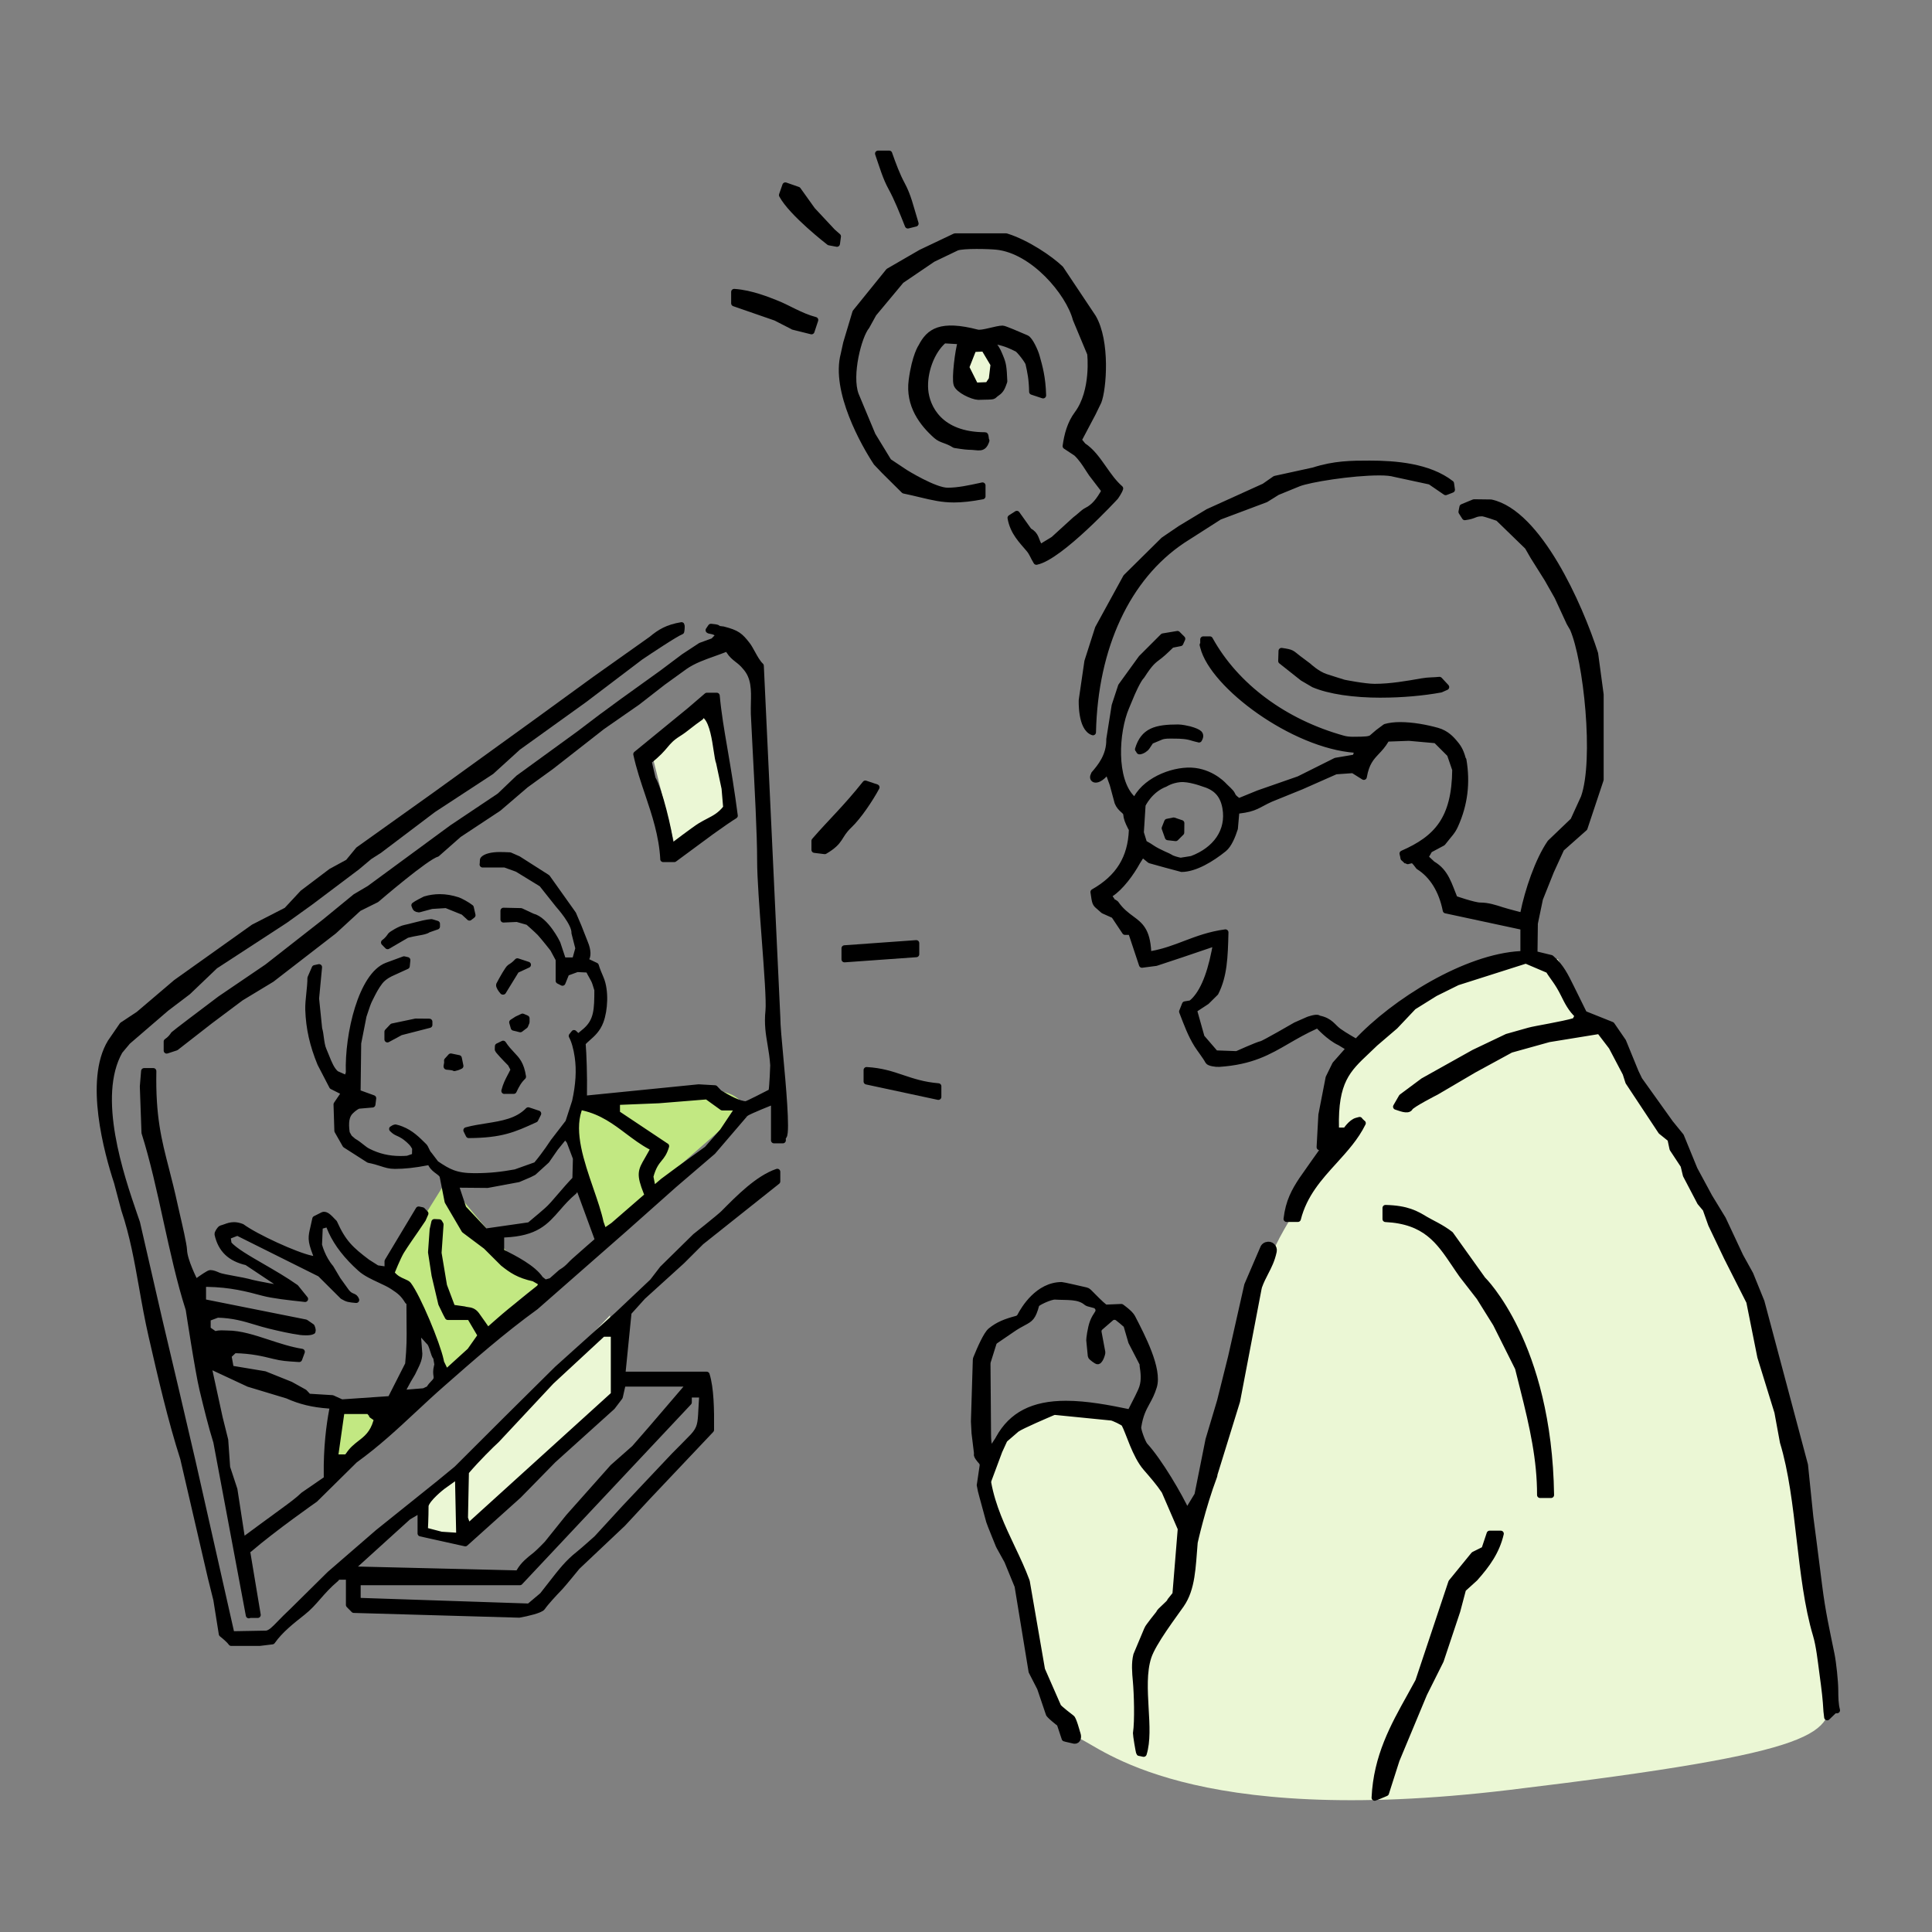 <svg width="160" height="160" viewBox="0 0 160 160" fill="none" xmlns="http://www.w3.org/2000/svg">
<rect x="0" y="0" width="160" height="160" fill="#808080" stroke="none"/>
<g style="mix-blend-mode:darken">
<path d="M129.019 79.428C127.739 79.428 120.498 78.788 110.696 88.59C110.482 92.85 110.482 95.621 110.482 95.621C110.482 95.621 106.006 101.586 105.156 104.356C104.306 107.127 98.765 126.724 98.765 126.724L93.864 118.203C91.094 115.858 84.493 114.793 81.508 122.039C84.063 129.495 85.343 131.84 85.343 133.54C85.343 135.241 87.688 143.342 89.389 143.977C91.094 144.617 98.335 151.433 124.968 148.238C151.597 145.042 151.597 143.552 151.597 140.142C150.107 124.375 147.122 107.972 142.436 100.302C138.6 93.911 133.275 84.965 133.275 84.965L131.57 84.75L129.014 79.424L129.019 79.428Z" fill="#EBF7D5"/>
<path d="M50.515 108.933L41.993 117.883L34.857 124.379L34.963 126.615L38.263 127.365L51.045 115.328L50.515 108.933Z" fill="#EBF7D5"/>
<path d="M58.075 90.295C54.879 90.51 48.063 91.145 48.063 91.145L46.998 93.061L49.768 102.222L61.7 91.785C61.7 91.785 61.275 90.08 58.079 90.295H58.075ZM36.987 97.751L32.406 105.102L34.006 106.702L37.096 113.733L37.842 113.307C37.842 113.307 41.677 108.197 44.872 106.277C43.807 106.277 36.991 97.755 36.991 97.755L36.987 97.751ZM27.4 121.399L33.366 116.498L28.255 116.283L27.405 121.394L27.4 121.399Z" fill="#C2E882"/>
<path d="M54.029 62.601L59.565 58.126L61.06 67.712L55.945 70.267L54.029 62.601Z" fill="#EBF7D5"/>
<path d="M81.084 28.302C81.724 28.942 84.065 32.137 81.724 32.562C79.383 32.987 79.594 29.152 81.084 28.302Z" fill="#EBF7D5"/>
<path fill-rule="evenodd" clip-rule="evenodd" d="M75.185 18.674C74.746 17.563 74.285 16.407 73.8 15.529C73.343 14.693 73.105 13.842 72.717 12.722H73.64C73.947 13.6 74.299 14.542 74.701 15.282C75.222 16.247 75.386 17.083 75.825 18.514L75.185 18.674Z" fill="black" stroke="black" stroke-width="0.5" stroke-linecap="round" stroke-linejoin="round"/>
<path fill-rule="evenodd" clip-rule="evenodd" d="M66.081 15.717L67.279 17.394L68.956 19.191L69.395 19.575L69.313 20.188L68.673 20.069C68.673 20.069 65.573 17.678 64.76 16.155L65.039 15.355L66.076 15.717H66.081Z" fill="black" stroke="black" stroke-width="0.5" stroke-linecap="round" stroke-linejoin="round"/>
<path fill-rule="evenodd" clip-rule="evenodd" d="M90.953 33.294L90.51 34.208L89.326 36.448L89.7 36.91C90.4 37.367 90.884 38.062 91.401 38.798C91.808 39.378 92.228 39.982 92.768 40.453C92.708 40.686 92.384 41.148 92.384 41.148C92.384 41.148 87.799 46.13 85.828 46.523C85.554 46.08 85.499 45.815 85.211 45.472C84.635 44.782 83.895 44.092 83.689 42.889L84.21 42.556L85.207 43.954C85.86 44.329 85.719 44.667 86.126 45.353L87.246 44.672L89.042 43.035C89.399 42.779 89.719 42.423 89.979 42.295C90.628 41.975 91.026 41.445 91.479 40.64L90.4 39.232C90.304 39.09 90.212 38.949 90.121 38.807C89.838 38.364 89.54 37.911 89.138 37.532L88.251 36.946C88.379 36.014 88.626 35.072 89.216 34.281C90.642 32.37 90.286 29.294 90.286 29.294L89.092 26.432C88.512 24.238 85.572 20.745 82.537 20.43C81.943 20.366 79.776 20.302 79.232 20.508L77.252 21.458L74.633 23.237L72.347 25.98L71.767 27.031C71.108 27.822 70.272 31.072 70.866 32.686L71.31 33.751L72.265 36.037L73.595 38.217L74.967 39.132C74.967 39.132 77.39 40.64 78.473 40.64C79.36 40.64 80.315 40.43 81.161 40.247L81.367 40.201V41.102C80.425 41.28 79.671 41.362 79.008 41.362C78.02 41.362 77.262 41.184 76.215 40.933C75.812 40.837 75.374 40.731 74.866 40.626L73.23 39.004L72.576 38.318C71.579 36.818 69.06 32.375 69.874 29.335L70.075 28.416L70.839 25.865L73.591 22.464L76.27 20.914L79.086 19.575H83.328C85.056 20.11 86.976 21.426 87.835 22.249L90.523 26.277C91.689 28.256 91.392 32.206 90.962 33.285L90.953 33.294Z" fill="black" stroke="black" stroke-width="0.5" stroke-linecap="round" stroke-linejoin="round"/>
<path fill-rule="evenodd" clip-rule="evenodd" d="M65.678 27.049L64.243 26.313L60.801 25.12V24.174C62.259 24.27 63.717 24.901 64.17 25.07C65.249 25.477 66.245 26.167 67.516 26.501L67.205 27.438L65.683 27.058L65.678 27.049Z" fill="black" stroke="black" stroke-width="0.5" stroke-linecap="round" stroke-linejoin="round"/>
<path fill-rule="evenodd" clip-rule="evenodd" d="M79.218 31.817C79.058 31.337 79.337 29.02 79.579 28.265L78.18 28.183C77.129 29.07 76.498 30.862 76.622 32.297C76.745 33.733 77.806 36.046 81.582 36.046C81.636 36.046 81.636 36.494 81.691 36.489C81.417 37.298 81.079 36.997 80.201 36.997C79.954 36.997 79.058 36.85 79.058 36.85C78.395 36.425 77.966 36.466 77.54 36.092C76.388 35.072 75.227 33.559 75.502 31.497C75.776 29.436 76.302 28.7 76.302 28.7C76.942 27.461 77.883 26.747 80.937 27.543C81.339 27.648 82.528 27.214 83.031 27.214C83.177 27.214 84.32 27.703 85.001 28C85.303 28.133 85.733 29.097 85.842 29.486C86.098 30.395 86.345 31.255 86.386 32.745L85.477 32.444C85.458 31.374 85.326 30.789 85.175 30.112C85.124 29.884 84.43 28.988 84.238 28.892C83.762 28.654 83.351 28.448 82.555 28.274L82.199 28.197L82.286 28.553C82.61 28.946 82.715 29.257 82.853 29.586C83.081 30.14 83.122 30.395 83.172 31.584C83.013 32.023 82.935 32.302 82.574 32.544C82.085 32.869 82.597 32.828 81.015 32.864C80.516 32.841 79.378 32.306 79.218 31.826V31.817ZM80.777 31.936L81.815 31.895L82.135 31.415L82.281 30.181L81.495 28.86L80.617 28.901L80.018 30.418L80.777 31.936Z" fill="black" stroke="black" stroke-width="0.5" stroke-linecap="round" stroke-linejoin="round"/>
<path fill-rule="evenodd" clip-rule="evenodd" d="M90.602 64.11C91.095 63.538 91.895 62.606 91.868 61.221L92.311 58.432L92.841 56.818L94.519 54.501L96.316 52.704L97.513 52.503L97.911 52.901L97.751 53.262L97.029 53.404C97.029 53.404 96.352 54.075 96.055 54.3C95.488 54.729 95.273 54.857 94.551 55.977C94.222 56.293 93.706 57.518 93.706 57.518L93.267 58.569C92.398 60.603 92.165 64.567 93.774 66.135L93.989 66.345L94.135 66.085C95.013 64.503 97.39 63.648 98.949 63.845C100.508 64.041 101.427 65.125 101.427 65.125C101.514 65.216 101.957 65.605 102.026 65.765C102.149 66.048 102.218 66.076 102.583 66.364L104.22 65.696L107.575 64.526L110.62 63.004L112.247 62.729L112.448 62.108L112.238 62.094C107.095 61.724 100.448 56.782 99.644 53.582L99.598 53.408H99.648V52.951H100.197C102.332 56.823 106.35 59.813 111.242 61.17C111.475 61.234 111.744 61.266 112.042 61.266C113.166 61.266 113.335 61.225 113.564 61.134L114.122 60.654L114.73 60.201C115.082 60.101 115.488 60.05 115.946 60.05C117.006 60.05 118.144 60.27 119.04 60.521C119.795 60.731 120.229 61.253 120.403 61.449C120.7 61.801 120.938 62.08 121.139 62.834L121.152 62.889L121.194 62.93C121.514 64.805 121.308 66.606 120.512 68.361C120.275 68.891 120.032 69.079 119.475 69.801L118.387 70.382L118.035 70.999L118.634 71.557C119.749 72.201 119.991 73.275 120.471 74.432C120.471 74.432 122.08 74.994 122.574 74.994C123.21 74.994 123.767 75.173 124.412 75.383C124.837 75.52 126.108 75.845 126.108 75.845L126.154 75.616C126.528 73.769 127.365 71.26 128.38 69.787L130.295 67.954L131.168 66.043C132.275 62.93 131.383 54.624 130.254 52.055L129.975 51.575L128.979 49.417L128.142 47.941L126.986 46.103L126.51 45.276L124.069 42.907C124.069 42.907 122.958 42.51 122.752 42.51C122.071 42.51 122.199 42.711 121.312 42.83L121.034 42.391L121.111 41.993L122.071 41.596L123.479 41.614C127.402 42.464 130.807 50.098 132.101 54.126L132.558 57.518V64.567L131.223 68.576L129.303 70.277L128.448 72.146L127.534 74.432L127.109 76.471L127.077 79.004L128.448 79.337L128.526 79.406C129.262 80.046 129.651 80.841 130.067 81.682C130.277 82.112 131.191 83.959 131.191 83.959L133.477 84.873L134.423 86.249L135.456 88.777L135.763 89.417L138.332 93.01L139.21 94.089L140.334 96.837L141.568 99.122L142.688 100.96L144.128 104.037L144.951 105.522L145.879 107.808L149.482 121.326L149.92 125.609C149.92 125.609 150.359 128.933 150.643 131.241C150.926 133.518 151.278 135.036 151.676 136.992C151.822 137.701 151.982 139.241 151.987 139.945C151.991 140.553 151.996 141.134 152.133 141.637H151.923L151.319 142.222L151.26 141.719C151.2 140.663 151.123 140.028 150.922 138.546C150.789 137.554 150.652 136.279 150.387 135.397C149.678 133.029 149.354 130.194 149.034 127.452C148.714 124.677 148.38 121.806 147.653 119.429L147.196 116.946L145.783 112.375L144.869 107.804L143.018 104.146L141.71 101.404L141.253 100.119L140.796 99.575L139.616 97.321L139.424 96.521L138.51 95.136L138.336 94.322L137.564 93.701L134.853 89.605L134.624 88.891L133.468 86.693L132.462 85.376L128.275 86.057L125.12 86.935L122.058 88.603L118.944 90.432C118.944 90.432 116.91 91.465 116.773 91.73C116.599 92.059 115.895 91.73 115.616 91.653L116.083 90.844L117.861 89.522L122.062 87.173L124.805 85.865L126.634 85.349C127.15 85.202 129.358 84.864 130.437 84.544L130.675 84.096C130.108 83.579 129.802 82.958 129.504 82.354C128.992 81.317 128.604 80.946 128.243 80.347L126.364 79.547L120.691 81.353L118.853 82.263L117.056 83.383L115.539 84.987L113.888 86.4C113.651 86.633 113.422 86.848 113.203 87.054C111.603 88.562 110.542 89.554 110.638 93.408V93.632H111.447C111.447 93.632 111.895 92.933 112.362 92.814C112.43 92.796 112.512 92.777 112.599 92.75C112.622 92.786 112.64 92.809 112.65 92.823L112.832 92.997C112.832 92.997 112.851 93.006 112.86 93.015C112.27 94.213 111.406 95.159 110.496 96.165C109.271 97.513 108 98.907 107.484 100.946H106.547C106.72 99.488 107.205 98.633 107.822 97.696L108.81 96.288L109.724 95.004H109.285L109.431 92.329L110.03 89.253L110.574 88.146L111.749 86.816L110.963 86.336C110.09 85.948 109.13 84.882 109.13 84.882L108.951 84.965C108.06 85.367 107.333 85.787 106.629 86.194C105.047 87.113 103.658 87.922 100.965 88.105C100.677 88.124 100.128 88.032 100.055 87.89C99.831 87.47 99.37 86.898 99.136 86.523C98.606 85.673 98.3 84.814 97.897 83.776L98.135 83.177L98.643 83.09L98.675 83.063C99.516 82.377 100.156 80.946 100.581 78.816L100.727 78.066L97.843 79.045L95.735 79.744L94.574 79.895L93.669 77.175H93.171L92.256 75.803L91.379 75.41C91.232 75.273 91.114 75.173 91.017 75.09C90.698 74.821 90.688 74.811 90.556 73.874C92.645 72.69 93.655 71.049 93.737 68.731V68.626L93.664 68.553C93.39 68.005 93.299 67.772 93.267 67.406C93.244 67.145 92.764 67.008 92.549 66.446L92.151 64.969L91.735 63.808C90.858 64.978 90.272 64.553 90.629 64.114L90.602 64.11ZM98.871 83.625L99.511 85.902L100.663 87.237L102.428 87.301C102.428 87.301 104.165 86.519 104.467 86.464C104.695 86.418 107.301 84.905 107.301 84.905L108.339 84.448C108.339 84.448 109.006 84.201 109.18 84.32L109.216 84.347L109.262 84.357C110.176 84.549 110.359 85.033 110.858 85.399C111.319 85.737 112.33 86.304 112.33 86.304C115.447 82.949 121.408 79.241 125.948 79.013L126.163 79.004V76.773L119.731 75.392C119.406 73.755 118.634 72.485 117.482 71.767C117.482 71.767 117.056 71.154 116.96 71.246C116.933 71.209 116.526 71.346 116.512 71.328C116.357 71.173 116.279 71.104 116.229 71.063C116.22 70.985 116.202 70.876 116.151 70.688C119.008 69.44 120.476 67.813 120.517 63.739L120.078 62.459L118.922 61.303L116.686 61.102L114.844 61.17L114.771 61.294C114.515 61.724 114.259 61.998 114.007 62.263C113.564 62.734 113.143 63.177 112.947 64.338L112.051 63.776L110.62 63.877L107.776 65.134L105.221 66.171C104.151 66.656 104 66.962 102.597 67.127L102.396 67.15L102.268 68.608C102.067 69.248 101.756 69.98 101.367 70.295C100.33 71.132 98.967 71.963 97.834 71.963C97.806 71.963 95.237 71.246 95.237 71.246L94.597 70.725L94.195 71.36C93.678 72.311 92.796 73.504 91.987 74.021L91.781 74.153L91.927 74.35C92.01 74.46 92.051 74.519 92.069 74.551L92.092 74.743L92.256 74.725C92.288 74.743 92.334 74.775 92.407 74.83C92.828 75.438 93.29 75.781 93.696 76.082C94.419 76.617 94.99 77.038 95.091 78.798L95.104 79.058L95.36 79.013C96.421 78.821 97.308 78.482 98.167 78.153C99.159 77.778 100.179 77.39 101.486 77.216C101.436 79.282 101.381 80.805 100.668 82.213L99.923 82.949L98.885 83.63L98.871 83.625ZM96.915 70.999C97.001 71.1 97.619 71.264 97.751 71.278C97.811 71.287 98.698 71.136 98.698 71.136C100.668 70.4 101.824 68.837 101.482 66.894C101.267 65.687 100.59 65.166 99.63 64.887C99.63 64.887 98.474 64.448 97.715 64.526C96.956 64.603 96.503 64.914 96.503 64.914C95.196 65.403 94.624 66.656 94.624 66.656L94.478 68.956L94.748 69.829C95.063 69.998 95.264 70.13 95.424 70.24C95.918 70.574 96.883 70.958 96.915 70.99V70.999ZM90.515 60.645C89.486 60.302 89.587 57.975 89.587 57.975L90.053 54.775L90.931 52.032L93.253 47.794L96.366 44.718L97.756 43.772L100.046 42.391L104.704 40.279L105.596 39.657L108.778 38.962C110.524 38.4 111.914 38.395 113.431 38.395C115.53 38.395 118.323 38.601 120.17 40.041L120.243 40.558L119.722 40.759L118.442 39.881L115.493 39.246C115.21 39.163 114.798 39.122 114.227 39.122C111.932 39.122 108.416 39.689 107.539 40.041L105.783 40.759L104.823 41.358L100.988 42.798L97.957 44.736L97.925 44.759C93.363 47.808 90.67 53.586 90.515 60.645Z" fill="black" stroke="black" stroke-width="0.5" stroke-linecap="round" stroke-linejoin="round"/>
<path fill-rule="evenodd" clip-rule="evenodd" d="M114.41 57.531C112.078 57.531 110.094 57.234 108.796 56.686L107.882 56.151L106.104 54.743L106.131 53.906C107.068 54.043 106.926 54.075 107.544 54.542L108.344 55.141C108.344 55.141 109.061 55.822 109.784 56.059C110.506 56.297 110.84 56.393 111.301 56.539C111.301 56.539 113.011 56.882 113.838 56.882C115.164 56.882 116.54 56.64 117.756 56.425C118.323 56.325 118.753 56.356 119.21 56.302L119.768 56.901L119.315 57.102C117.852 57.371 116.078 57.527 114.414 57.527L114.41 57.531Z" fill="black" stroke="black" stroke-width="0.5" stroke-linecap="round" stroke-linejoin="round"/>
<path fill-rule="evenodd" clip-rule="evenodd" d="M99.3 61.239C99.154 61.198 99.049 61.188 98.875 61.134C98.304 60.946 97.883 60.919 97.17 60.919C96.795 60.919 96.443 60.896 96.132 61.024L95.305 61.371L94.985 61.851C94.88 62.011 94.61 62.199 94.372 62.226C94.317 62.231 94.308 62.043 94.244 62.053C94.701 60.526 95.712 60.247 97.577 60.247C97.837 60.247 98.368 60.356 98.496 60.393C98.976 60.526 99.094 60.599 99.241 60.686C99.506 60.846 99.373 61.111 99.296 61.243L99.3 61.239Z" fill="black" stroke="black" stroke-width="0.5" stroke-linecap="round" stroke-linejoin="round"/>
<path fill-rule="evenodd" clip-rule="evenodd" d="M67.451 70.377V69.632C68.836 68.032 70.007 66.967 71.662 64.891L72.59 65.202C72.068 66.176 71.099 67.625 70.327 68.356C69.385 69.252 69.714 69.659 68.302 70.487L67.451 70.382V70.377Z" fill="black" stroke="black" stroke-width="0.5" stroke-linecap="round" stroke-linejoin="round"/>
<path fill-rule="evenodd" clip-rule="evenodd" d="M96.718 69.335L96.453 68.59L96.663 68.059L97.194 67.95L97.834 68.165L97.825 68.951L97.367 69.408L96.718 69.335Z" fill="black" stroke="black" stroke-width="0.5" stroke-linecap="round" stroke-linejoin="round"/>
<path fill-rule="evenodd" clip-rule="evenodd" d="M69.938 78.533L75.88 78.107V79.022L69.938 79.447V78.533Z" fill="black" stroke="black" stroke-width="0.5" stroke-linecap="round" stroke-linejoin="round"/>
<path fill-rule="evenodd" clip-rule="evenodd" d="M71.768 89.564V88.617C73.006 88.69 73.848 88.974 74.739 89.275C75.589 89.559 76.467 89.856 77.71 89.961V90.839L71.768 89.564Z" fill="black" stroke="black" stroke-width="0.5" stroke-linecap="round" stroke-linejoin="round"/>
<path fill-rule="evenodd" clip-rule="evenodd" d="M127.542 123.808C127.551 120.919 126.939 118.149 126.143 115.008L125.714 113.294L123.885 109.637L122.514 107.438L121.074 105.582C120.863 105.285 120.662 104.987 120.47 104.699C119.176 102.779 118.056 101.12 114.742 100.955V100.037C116.548 100.082 117.279 100.521 118.052 100.987C118.532 101.275 119.378 101.637 120.123 102.222L122.788 105.952C122.788 105.952 128.274 111.278 128.452 123.808H127.542Z" fill="black" stroke="black" stroke-width="0.5" stroke-linecap="round" stroke-linejoin="round"/>
<path fill-rule="evenodd" clip-rule="evenodd" d="M94.706 145.243C94.519 145.198 94.414 145.179 94.35 145.17C94.295 145.106 94.066 143.639 94.075 143.552C94.235 142.487 94.158 140.224 94.071 139.25C94.002 138.505 93.934 137.742 94.107 137.06L95.008 134.916C95.035 134.779 95.991 133.595 95.991 133.595C95.991 133.426 96.905 132.754 96.905 132.58L97.344 132.032L97.787 126.601L96.448 123.506L96.411 123.447C96 122.825 95.465 122.212 94.903 121.563C94.002 120.526 93.49 118.615 93.115 117.929C93.042 117.796 92.197 117.408 92.05 117.394L87.419 116.932C87.346 116.923 87.269 116.932 87.2 116.964C86.706 117.175 84.594 118.075 84.21 118.35C84.197 118.359 84.187 118.368 84.174 118.377L83.264 119.163C83.214 119.204 83.177 119.259 83.15 119.319L82.779 120.128C82.779 120.128 82.77 120.146 82.766 120.155L81.865 122.574C81.838 122.651 81.829 122.738 81.842 122.82C82.199 124.768 83.022 126.51 83.822 128.196C84.27 129.138 84.69 130.034 85.019 130.93C85.028 130.953 85.033 130.976 85.038 130.999L86.295 138.272L87.625 141.307C87.653 141.444 88.745 142.267 88.745 142.267C88.896 142.345 89.193 143.456 89.193 143.456L89.239 143.598C89.358 143.954 89.202 144.26 88.85 144.132C88.768 144.105 88.256 144.004 88.169 143.968L87.776 142.784C87.753 142.711 86.843 142.062 86.843 141.892L86.135 139.799L85.431 138.427L84.279 131.401C84.274 131.369 84.265 131.332 84.251 131.305L83.428 129.298C83.428 129.298 83.415 129.266 83.406 129.252L82.738 128.046C82.738 128.046 82.729 128.027 82.725 128.023C82.725 128.023 81.938 126.089 81.929 126.03L81.335 123.849C81.33 123.822 81.129 123.076 81.134 123.049L81.385 121.348C81.385 121.234 81.344 121.12 81.266 121.033C81.111 120.864 80.868 120.567 80.9 120.425L80.914 120.37L80.704 118.647C80.704 118.647 80.704 118.628 80.704 118.615L80.658 117.732C80.658 117.732 80.658 117.705 80.658 117.696L80.814 112.631C80.814 112.576 80.827 112.526 80.846 112.48C81.17 111.68 81.687 110.5 82.043 110.208C82.656 109.705 83.287 109.463 84.197 109.22C84.32 109.188 84.425 109.106 84.484 108.992C84.8 108.388 85.97 106.423 87.927 106.423C88.009 106.423 89.486 106.756 89.934 106.862C90.016 106.88 90.094 106.921 90.153 106.98L90.843 107.671C90.926 107.753 91.465 108.292 91.584 108.292L92.864 108.238C92.864 108.238 93.591 108.745 93.769 109.092C94.601 110.697 95.995 113.376 95.561 114.825C95.392 115.378 95.191 115.758 94.99 116.119C94.692 116.663 94.414 117.179 94.263 118.185C94.226 118.423 94.629 119.511 94.816 119.716C96.014 121.019 97.687 123.886 98.299 125.23L99.168 123.803L100.082 119.232L101.038 116.032L101.952 112.375L103.291 106.432L104.59 103.41C104.631 103.268 104.74 103.154 104.882 103.108H104.9C105.23 102.99 105.554 103.287 105.486 103.625C105.335 104.347 105.074 104.855 104.8 105.385C104.617 105.737 104.43 106.103 104.27 106.546C104.26 106.574 104.251 106.601 104.247 106.628L102.45 116.036L100.58 122.084C100.58 122.139 100.571 122.194 100.553 122.244C99.57 124.859 98.939 127.735 98.939 127.735C98.766 129.815 98.747 131.566 97.819 132.9C97.189 133.806 95.497 136.023 95.104 137.22C94.702 138.455 94.793 139.986 94.875 141.472C94.958 142.88 95.035 144.215 94.715 145.243H94.706ZM81.778 112.891L81.824 118.788C81.824 119.035 81.851 120.064 82.098 120.064L82.647 119.232L82.711 119.113C83.785 117.166 85.554 116.256 88.283 116.256C89.979 116.256 91.831 116.608 93.435 116.942L93.664 116.987L93.705 116.759C94.075 116.014 94.45 115.342 94.597 114.894C94.793 114.295 94.715 113.655 94.624 113.083L94.638 112.969C94.638 112.969 93.902 111.538 93.687 111.127L93.298 109.787C93.271 109.687 92.558 109.134 92.558 109.134C92.388 109.015 92.16 109.024 92.004 109.161L91.127 109.92C91.003 110.025 90.948 110.185 90.981 110.345L91.291 112C91.305 112.082 91.072 112.873 90.834 112.713C90.834 112.713 90.345 112.42 90.336 112.288L90.208 110.98C90.203 110.912 90.304 109.998 90.514 109.463C90.615 109.207 90.761 108.964 90.898 108.763C91.072 108.512 90.935 108.16 90.642 108.082L90.13 107.945C90.066 107.927 90.011 107.895 89.961 107.854C89.317 107.314 88.375 107.438 87.374 107.378C86.994 107.355 85.861 107.89 85.824 108.041C85.536 109.115 85.33 109.225 84.75 109.536C84.494 109.673 84.174 109.842 83.758 110.135L83.712 110.167L82.446 111.031C82.363 111.086 82.299 111.172 82.272 111.268L81.806 112.754C81.792 112.8 81.783 112.846 81.787 112.891H81.778Z" fill="black" stroke="black" stroke-width="0.5" stroke-linecap="round" stroke-linejoin="round"/>
<path fill-rule="evenodd" clip-rule="evenodd" d="M113.838 148.878C113.993 145.463 115.406 142.93 116.773 140.48C117.006 140.06 117.239 139.644 117.458 139.232L120.192 131.036L122.057 128.75L122.93 128.316L123.365 127.013H124.288C123.95 128.466 123.182 129.554 122.144 130.716L121.166 131.602L120.686 133.413L119.314 137.527L118.4 139.356L117.943 140.27L115.657 145.756L114.78 148.498C114.78 148.498 113.966 148.85 113.842 148.882L113.838 148.878Z" fill="black" stroke="black" stroke-width="0.5" stroke-linecap="round" stroke-linejoin="round"/>
<path fill-rule="evenodd" clip-rule="evenodd" d="M19.15 136.059C18.963 135.799 18.561 135.47 18.369 135.319L17.916 132.48L17.459 130.642L15.173 120.777C14.149 117.586 13.335 114.062 12.554 110.651C12.238 109.271 11.996 107.922 11.768 106.619C11.374 104.398 11.004 102.304 10.286 100.169L9.688 97.915C8.878 95.451 7.233 89.472 9.153 86.313L10.131 84.891L11.479 84L14.584 81.358L20.997 76.791L23.735 75.387L25.075 73.947L27.42 72.174L28.833 71.406L29.683 70.372L36.065 65.819L44.293 59.876L49.322 56.219L53.953 52.937C54.661 52.343 55.292 51.968 56.44 51.776C56.471 51.826 56.449 52.174 56.417 52.297C55.946 52.471 53.729 53.952 53.025 54.427L48.385 57.947L42.899 61.888L40.691 63.895L35.873 67.049L31.411 70.423L30.602 70.939L29.578 71.799L25.692 74.725L23.617 76.215L17.816 79.995L15.566 82.144L13.765 83.511L10.574 86.258L9.916 87.044C7.758 90.83 10.03 97.426 11.118 100.599L11.347 101.262L13.171 109.202L14.574 115.145L15.96 121.088L19.16 135.268C19.169 135.31 19.205 135.342 19.251 135.342L22.081 135.291C22.433 135.214 22.702 134.939 23.192 134.432C23.457 134.162 23.781 133.824 24.22 133.417L27.31 130.363L31.301 126.907L36.412 122.807L37.825 121.646L42.003 117.476L46.154 113.362L47.973 111.726L51.114 108.905L54.044 106.135L54.871 105.06L57.582 102.395C57.656 102.336 59.603 100.795 59.932 100.466C61.203 99.182 62.771 97.591 64.371 97.042V97.838L58.062 102.857L56.476 104.439L53.23 107.383L52.074 108.667C52.074 108.667 52.051 108.699 52.051 108.718L51.548 113.746C51.548 113.774 51.553 113.796 51.571 113.815C51.589 113.833 51.612 113.847 51.639 113.847H58.52C58.867 114.962 58.904 116.699 58.885 118.418L53.651 123.95L51.575 126.185L47.8 129.751C47.781 129.774 46.615 131.204 46.396 131.433C45.875 131.972 45.194 132.708 44.91 133.12C44.76 133.339 43.662 133.604 42.999 133.719L29.303 133.326L28.897 132.914V130.665C28.897 130.615 28.855 130.574 28.805 130.574H27.987C27.955 130.574 27.923 130.592 27.909 130.619L27.845 130.734C27.182 131.291 26.73 131.808 26.332 132.265C25.944 132.708 25.578 133.129 25.066 133.531C24.147 134.258 23.196 135.003 22.547 135.931L21.491 136.059H19.164H19.15ZM29.71 131.031C29.66 131.031 29.619 131.072 29.619 131.122V132.484C29.619 132.535 29.66 132.576 29.706 132.576L43.79 133.047C43.813 133.047 43.831 133.038 43.85 133.024L44.924 132.119C45.175 131.803 45.39 131.529 45.582 131.278C46.515 130.08 47.027 129.417 47.928 128.704C48.412 128.315 49.413 127.406 49.427 127.396L51.749 124.868L55.831 120.544C55.886 120.489 57.235 119.136 57.395 118.958C58.008 118.29 58.03 117.874 58.085 116.768C58.099 116.503 58.113 116.192 58.14 115.831L58.158 115.584C58.158 115.556 58.149 115.534 58.136 115.515C58.117 115.497 58.094 115.488 58.067 115.488H57.134C57.084 115.488 57.043 115.529 57.043 115.579V116.137L43.054 131.031H29.706H29.71ZM34.739 125.088C34.739 125.088 34.707 125.088 34.693 125.102L33.797 125.636L29.189 129.815C29.162 129.842 29.153 129.879 29.166 129.915C29.18 129.952 29.212 129.975 29.249 129.975L42.871 130.304C42.904 130.304 42.935 130.286 42.949 130.258L43.013 130.144C43.352 129.559 43.822 129.193 44.275 128.836C44.65 128.544 45.29 127.863 45.317 127.835L47.077 125.641L50.748 121.513L52.54 119.931L53.921 118.345L57.016 114.734C57.038 114.706 57.043 114.67 57.029 114.638C57.016 114.606 56.983 114.583 56.947 114.583H51.649C51.608 114.583 51.571 114.61 51.562 114.656L51.329 115.689L50.707 116.507L45.82 120.914L42.954 123.84L38.533 127.812L34.83 126.99V125.188C34.83 125.156 34.812 125.124 34.785 125.111C34.771 125.102 34.757 125.097 34.739 125.097V125.088ZM37.838 122.276C37.838 122.276 37.802 122.281 37.783 122.295L36.663 123.095C36.609 123.136 35.388 124.082 35.242 124.681C35.242 125.7 35.187 126.66 35.187 126.67C35.187 126.711 35.214 126.752 35.255 126.761L36.545 127.099L37.939 127.191C37.962 127.191 37.985 127.182 38.003 127.163C38.021 127.145 38.03 127.122 38.03 127.095L37.93 122.368C37.93 122.336 37.911 122.304 37.88 122.29C37.866 122.286 37.852 122.281 37.838 122.281V122.276ZM49.953 110.459C49.93 110.459 49.907 110.468 49.889 110.482L45.656 114.404L41.13 119.246C40.696 119.639 39.498 120.818 38.606 121.87C38.593 121.888 38.584 121.906 38.584 121.929L38.506 125.723L38.712 126.313C38.721 126.34 38.748 126.363 38.776 126.372C38.785 126.372 38.789 126.372 38.798 126.372C38.821 126.372 38.844 126.363 38.858 126.35L50.803 115.515C50.803 115.515 50.835 115.474 50.835 115.447V110.546C50.835 110.496 50.794 110.455 50.743 110.455H49.957L49.953 110.459Z" fill="black" stroke="black" stroke-width="0.5" stroke-linecap="round" stroke-linejoin="round"/>
<path fill-rule="evenodd" clip-rule="evenodd" d="M20.607 133.774L17.915 119.415C17.915 119.415 17.901 119.374 17.901 119.369C17.499 118.085 17.124 116.549 16.767 115.068C16.406 113.573 15.638 108.498 15.629 108.448C15.629 108.444 15.615 108.402 15.615 108.398C14.902 106.181 14.331 103.584 13.777 101.07C13.233 98.578 12.671 96.023 11.967 93.806L11.83 89.975L11.935 88.704H12.699C12.626 92.475 13.124 94.409 13.755 96.85C13.983 97.746 14.221 98.67 14.463 99.785C14.495 99.941 14.555 100.197 14.628 100.512C14.852 101.477 15.227 103.095 15.24 103.525C15.263 104.398 16.109 106.057 16.145 106.126C16.159 106.149 16.182 106.167 16.205 106.172C16.209 106.172 16.219 106.172 16.223 106.172C16.241 106.172 16.26 106.167 16.278 106.153C16.74 105.81 17.302 105.436 17.412 105.431C17.631 105.431 17.846 105.527 18.098 105.637C18.285 105.719 18.893 105.829 19.478 105.938C19.926 106.021 20.347 106.098 20.529 106.149C21.247 106.364 23.304 106.697 23.391 106.711C23.396 106.711 23.4 106.711 23.405 106.711C23.442 106.711 23.478 106.688 23.492 106.652C23.506 106.61 23.492 106.565 23.455 106.542L20.443 104.535C19.062 104.22 18.303 103.484 18.015 102.213C17.997 102.126 18.216 101.76 18.331 101.728C18.436 101.701 18.536 101.664 18.642 101.628C18.866 101.545 19.099 101.463 19.378 101.463C19.583 101.463 19.798 101.509 20.031 101.6C21.192 102.45 24.47 103.954 25.759 104.229L26.171 104.316C26.171 104.316 26.184 104.316 26.189 104.316C26.216 104.316 26.239 104.302 26.258 104.284C26.28 104.261 26.285 104.224 26.276 104.192L26.13 103.799C25.709 102.688 25.764 102.464 25.956 101.641C26.002 101.436 26.056 101.212 26.111 100.942C26.184 100.905 26.312 100.841 26.44 100.777C26.582 100.704 26.719 100.636 26.747 100.622C26.779 100.608 26.806 100.604 26.838 100.604C27.062 100.604 27.323 100.887 27.496 101.074C27.57 101.152 27.629 101.216 27.679 101.257C28.415 102.903 29.046 103.488 30.413 104.521L31.218 105.033C31.218 105.033 31.999 105.143 32.004 105.143C32.027 105.143 32.05 105.134 32.063 105.12C32.081 105.102 32.095 105.079 32.095 105.052V104.453L34.669 100.165C34.815 100.201 34.911 100.22 34.975 100.229C35.035 100.297 35.163 100.43 35.231 100.498L35.021 100.974L34.417 101.865C34.381 101.916 33.503 103.173 33.215 103.653C32.923 104.151 32.447 105.335 32.429 105.385C32.415 105.417 32.42 105.449 32.443 105.477C32.744 105.856 33.11 106.021 33.407 106.149C33.581 106.226 33.745 106.295 33.814 106.386C34.596 107.415 36.2 111.269 36.498 112.658L36.534 112.837L36.886 113.564C36.9 113.591 36.923 113.609 36.95 113.614C36.955 113.614 36.964 113.614 36.968 113.614C36.991 113.614 37.014 113.605 37.028 113.591L38.925 111.868L39.784 110.647C39.807 110.62 39.807 110.578 39.784 110.546L38.939 109.111C38.92 109.084 38.893 109.065 38.861 109.065H37.087L36.913 108.736L36.543 107.968L35.99 105.618L35.697 103.708L35.83 101.838L35.972 101.207L36.379 101.225L36.484 101.404L36.319 103.762L36.772 106.473L37.439 108.247C37.453 108.279 37.48 108.302 37.512 108.306L38.45 108.439C38.523 108.466 38.619 108.48 38.719 108.494C38.962 108.526 39.213 108.562 39.455 108.882C39.643 109.134 40.333 110.13 40.333 110.13C40.347 110.153 40.37 110.167 40.397 110.167H40.406C40.429 110.167 40.452 110.158 40.465 110.144C40.9 109.76 41.704 109.047 42.248 108.604C42.952 108.028 43.492 107.593 44.392 106.871L44.676 106.642L44.854 106.345C44.854 106.345 44.868 106.3 44.863 106.277C44.859 106.254 44.84 106.231 44.822 106.222L44.214 105.874C42.952 105.6 42.363 105.184 41.663 104.626L40.251 103.218L38.459 101.874L37.069 99.502L36.653 97.39C36.653 97.39 36.626 97.335 36.621 97.326C36.539 97.189 36.401 97.093 36.26 96.987C36.072 96.85 35.858 96.69 35.716 96.43L35.638 96.279C35.624 96.247 35.592 96.229 35.556 96.229C35.551 96.229 35.373 96.261 35.373 96.261C34.331 96.462 33.508 96.553 32.703 96.553C32.264 96.553 31.967 96.457 31.588 96.334C31.304 96.242 30.984 96.142 30.541 96.055L28.603 94.816L27.94 93.65L27.871 91.461L28.475 90.569C28.475 90.569 28.493 90.519 28.488 90.496C28.484 90.473 28.465 90.45 28.443 90.437L27.506 89.966L26.527 88.078C25.896 86.542 25.585 85.166 25.531 83.63C25.517 83.228 25.567 82.743 25.617 82.277C25.663 81.842 25.709 81.39 25.709 80.997L26.066 80.174L26.422 80.096L26.175 82.693L26.431 85.193C26.431 85.193 26.445 85.239 26.445 85.248C26.5 85.422 26.536 85.669 26.568 85.934C26.619 86.299 26.669 86.679 26.792 86.949C26.87 87.127 26.943 87.31 27.016 87.493C27.24 88.055 27.451 88.59 27.835 88.924L28.648 89.285C28.648 89.285 28.671 89.294 28.685 89.294C28.699 89.294 28.712 89.294 28.721 89.285C28.744 89.275 28.763 89.253 28.772 89.23L28.891 88.828C28.785 85.65 29.933 80.768 32.045 79.968L33.458 79.447L33.736 79.511L33.686 80.009L32.415 80.59C32.415 80.59 31.821 80.837 31.464 81.294C31.135 81.719 30.907 82.171 30.742 82.501C30.701 82.583 30.664 82.656 30.632 82.72C30.472 83.017 30.349 83.406 30.235 83.753C30.189 83.89 30.148 84.018 30.107 84.137L29.663 86.395L29.613 90.414C29.613 90.455 29.636 90.487 29.672 90.501L30.907 90.949L30.843 91.47L29.691 91.57C29.659 91.579 29.407 91.666 29.023 92.05C28.68 92.393 28.584 92.946 28.717 93.838L28.927 94.213L29.265 94.505C29.567 94.683 29.773 94.848 29.956 94.994C30.13 95.132 30.276 95.25 30.454 95.342C31.314 95.781 32.173 95.986 33.169 95.986C33.361 95.986 33.553 95.977 33.75 95.963L34.308 95.772C34.344 95.758 34.367 95.726 34.367 95.689L34.381 95.09C34.381 95.09 34.381 95.054 34.367 95.04L34.225 94.816C34.061 94.56 33.617 94.199 33.43 94.08C33.229 93.952 33.087 93.888 32.973 93.838C32.799 93.76 32.69 93.71 32.475 93.495C32.498 93.472 32.68 93.376 32.74 93.371C32.964 93.422 33.019 93.44 33.233 93.522C34.02 93.829 34.532 94.341 35.121 94.926C35.19 94.994 35.245 95.109 35.3 95.232C35.368 95.374 35.437 95.525 35.542 95.625L36.095 96.352L36.168 96.407C37.124 97.047 37.741 97.408 39.282 97.408C40.639 97.408 41.563 97.289 42.692 97.088L44.383 96.485C44.383 96.485 44.411 96.471 44.424 96.457C45.22 95.506 45.787 94.601 45.796 94.592L47.067 92.942L47.624 91.223C47.931 89.833 48.004 88.626 47.844 87.52C47.739 86.793 47.56 86.171 47.35 85.792C47.4 85.742 47.437 85.687 47.469 85.641C47.492 85.609 47.515 85.573 47.538 85.554L47.825 85.829C47.825 85.829 47.867 85.856 47.889 85.856C47.912 85.856 47.931 85.847 47.949 85.833L48.525 85.349C49.43 84.53 49.471 83.63 49.471 81.975L49.307 81.449C49.243 81.234 49.138 81.052 49.019 80.841C48.941 80.7 48.849 80.54 48.754 80.343C48.74 80.311 48.708 80.293 48.676 80.293L47.798 80.251L46.948 80.562C46.925 80.572 46.907 80.59 46.893 80.613L46.582 81.385L46.267 81.225V79.451L45.796 78.578C45.759 78.528 45.046 77.623 44.726 77.275C44.465 76.997 43.761 76.389 43.734 76.361L42.82 76.101L41.695 76.151V75.424L43.144 75.456L44.095 75.9C45.215 76.169 46.152 78.094 46.161 78.117L46.614 79.479C46.628 79.516 46.66 79.543 46.701 79.543H47.551C47.592 79.543 47.629 79.516 47.638 79.474L47.894 78.56C47.894 78.56 47.899 78.528 47.894 78.514L47.574 77.262C47.62 76.466 46.299 75.004 46.244 74.939L44.868 73.207L42.838 71.963L41.814 71.593H39.967C39.986 71.497 39.986 71.419 39.986 71.356C39.986 71.246 39.986 71.195 40.036 71.145C40.246 70.935 40.749 70.811 41.394 70.811C41.622 70.811 41.883 70.821 42.171 70.834H42.221L42.92 71.141L45.32 72.672L47.469 75.694L47.917 76.745L48.456 78.117C48.699 78.688 48.717 79.264 48.498 79.424C48.47 79.442 48.456 79.474 48.461 79.506C48.461 79.538 48.484 79.566 48.511 79.579L49.343 79.973C49.444 80.316 49.599 80.681 49.75 81.033C50.184 82.048 50.079 83.662 49.736 84.576C49.485 85.253 49.06 85.627 48.685 85.957C48.539 86.085 48.397 86.213 48.273 86.345C48.255 86.364 48.246 86.391 48.251 86.414C48.324 87.273 48.388 89.134 48.36 90.642V90.898C48.356 90.926 48.365 90.949 48.388 90.967C48.406 90.981 48.429 90.99 48.452 90.99L57.86 90.048L59.208 90.126L59.569 90.505C60.306 90.953 61.206 91.447 61.778 91.447C61.805 91.447 61.887 91.447 63.848 90.437C63.871 90.423 63.889 90.4 63.894 90.373C63.976 89.97 64.036 88.284 64.036 88.215C63.995 87.557 63.899 87.008 63.812 86.478C63.666 85.614 63.528 84.8 63.643 83.703C63.72 82.949 63.533 80.421 63.332 77.746C63.144 75.237 62.948 72.64 62.952 71.237C62.957 69.18 62.737 65.047 62.578 62.025C62.509 60.718 62.454 59.653 62.431 59.118C62.422 58.816 62.431 58.51 62.436 58.203C62.463 57.157 62.491 56.078 61.723 55.232C61.499 54.953 61.279 54.779 61.06 54.61C60.822 54.423 60.598 54.245 60.383 53.906L60.283 53.746C60.264 53.719 60.237 53.705 60.205 53.705C60.196 53.705 60.182 53.705 60.173 53.71L59.995 53.778C59.707 53.893 59.405 53.998 59.103 54.108C58.28 54.4 57.439 54.697 56.731 55.186L54.888 56.517L52.799 58.144L49.878 60.174L45.663 63.47L43.538 65.01L41.293 66.935L38.002 69.111L36.182 70.716C35.323 70.935 31.346 74.35 31.176 74.496L29.704 75.228L27.661 77.106L22.5 81.097L19.953 82.638L17.389 84.558L14.573 86.752L13.805 87.004V86.258C14.111 86.057 14.262 85.838 14.386 85.659C14.482 85.559 16.74 83.849 18.235 82.725L22.13 80.078L26.925 76.325L29.435 74.267L30.591 73.586L37.439 68.553L41.38 65.915L42.934 64.43L47.953 60.782L49.809 59.374L51.629 58.039L54.811 55.753L56.639 54.382L58.024 53.472L59.076 53.088L59.501 52.645C59.501 52.645 59.528 52.599 59.524 52.572C59.519 52.544 59.505 52.521 59.483 52.508L59.327 52.411C59.135 52.293 58.975 52.27 58.861 52.247C58.774 52.233 58.719 52.224 58.683 52.192L58.875 51.909C58.911 51.913 58.957 51.918 59.003 51.922C59.14 51.936 59.373 51.954 59.437 52.018L59.483 52.064C59.483 52.064 59.515 52.087 59.538 52.087L59.885 52.128C61.037 52.425 61.293 52.636 61.901 53.426C62.024 53.586 62.152 53.824 62.289 54.071C62.5 54.455 62.737 54.889 63.007 55.141L64.374 84.261C64.374 84.896 64.493 86.172 64.63 87.653C64.813 89.627 65.188 93.71 64.913 94.085L64.854 94.139C64.854 94.139 64.822 94.185 64.827 94.213V94.304L64.831 94.437H64.1V91.328C64.1 91.296 64.086 91.269 64.059 91.25C64.045 91.241 64.027 91.232 64.008 91.232C63.999 91.232 63.986 91.232 63.976 91.237C63.899 91.269 62.043 92 61.764 92.206C61.759 92.206 61.732 92.229 61.727 92.233L59.035 95.374L55.844 98.108L51.73 101.765L44.365 108.224C41.608 110.217 39.067 112.453 36.607 114.615C35.807 115.314 35.048 116.023 34.312 116.709C32.731 118.181 31.24 119.575 29.38 120.919L26.088 124.169C26.088 124.169 22.696 126.537 20.639 128.306L20.511 128.375C20.479 128.393 20.456 128.43 20.465 128.471L21.343 133.742H20.616L20.607 133.774ZM17.366 113.111C17.366 113.111 17.325 113.116 17.311 113.129C17.284 113.152 17.27 113.184 17.279 113.221L18.194 117.422L18.651 119.255L18.811 121.527L19.414 123.356L20.049 127.474C20.054 127.506 20.077 127.534 20.104 127.543C20.113 127.548 20.127 127.552 20.141 127.552C20.159 127.552 20.177 127.548 20.196 127.534C20.196 127.534 22.564 125.783 23.506 125.102C24.068 124.69 24.653 124.27 25.133 123.808L27.021 122.51C27.048 122.492 27.062 122.464 27.062 122.432V122.199C27.026 119.858 27.286 117.957 27.51 116.777L27.556 116.526C27.56 116.498 27.556 116.476 27.538 116.453C27.524 116.434 27.496 116.421 27.474 116.416L27.218 116.398C25.892 116.302 24.872 116.055 23.803 115.575L20.593 114.606L17.407 113.12C17.407 113.12 17.38 113.111 17.371 113.111H17.366ZM28.369 116.86C28.324 116.86 28.287 116.892 28.278 116.937L27.757 120.594C27.757 120.622 27.757 120.649 27.78 120.668C27.798 120.686 27.821 120.7 27.848 120.7H28.699C28.731 120.7 28.758 120.681 28.776 120.654L28.845 120.544C29.137 120.073 29.485 119.804 29.823 119.538C30.34 119.141 30.87 118.729 31.163 117.724L31.208 117.573C31.218 117.536 31.208 117.495 31.176 117.472L31.048 117.376C30.934 117.294 30.856 117.239 30.802 117.207C30.802 117.18 30.742 117.097 30.655 116.983L30.587 116.892C30.587 116.892 30.541 116.855 30.514 116.855H28.374L28.369 116.86ZM19.428 111.831C19.405 111.831 19.382 111.84 19.364 111.854L18.957 112.238C18.957 112.238 18.925 112.288 18.93 112.32L19.103 113.276C19.112 113.312 19.14 113.344 19.176 113.349L21.919 113.806L24.059 114.665L25.206 115.301L25.526 115.644C25.526 115.644 25.563 115.671 25.585 115.671L27.519 115.79L28.296 116.142L32.287 115.868C32.319 115.868 32.347 115.845 32.36 115.817L33.8 112.983C33.938 111.529 33.933 110.821 33.919 109.641C33.919 109.193 33.91 108.681 33.91 108.032V107.895C33.91 107.863 33.892 107.831 33.864 107.813L33.768 107.758C33.416 107.182 33.147 106.949 32.529 106.546C32.237 106.354 31.867 106.181 31.474 105.998C30.884 105.724 30.271 105.44 29.846 105.056C28.735 104.06 27.931 103.031 27.451 101.989L27.213 101.431C27.199 101.394 27.163 101.376 27.131 101.376C27.122 101.376 27.112 101.376 27.108 101.376L26.55 101.536C26.514 101.545 26.486 101.582 26.482 101.618L26.418 103.09C26.431 103.159 26.696 104.188 27.391 105.001L27.972 105.98L28.694 106.985C28.891 107.237 29.06 107.305 29.197 107.36C29.329 107.415 29.421 107.452 29.499 107.657C28.918 107.607 28.763 107.584 28.383 107.356L26.514 105.495L19.702 102.098C19.702 102.098 19.675 102.089 19.661 102.089C19.652 102.089 19.638 102.089 19.629 102.094L18.911 102.373C18.87 102.386 18.847 102.428 18.852 102.473L18.93 102.994C18.93 102.994 18.939 103.026 18.952 103.04C19.437 103.584 20.497 104.197 21.723 104.905C22.614 105.422 23.62 106.002 24.493 106.62L25.265 107.575L24.991 107.543C23.972 107.433 22.573 107.278 21.796 107.068C20.484 106.716 19.126 106.354 17.137 106.322H16.904C16.881 106.322 16.859 106.332 16.84 106.35C16.822 106.368 16.813 106.391 16.813 106.414V107.749C16.813 107.794 16.845 107.831 16.886 107.84L25.307 109.522L25.814 109.87C25.869 109.989 25.919 110.172 25.887 110.249C25.755 110.318 25.572 110.336 25.334 110.336C25.16 110.336 24.996 110.322 24.909 110.313C24.017 110.19 23.167 109.989 22.344 109.792C21.928 109.692 21.535 109.573 21.156 109.458C20.26 109.189 19.336 108.905 18.011 108.873L17.256 109.157C17.22 109.17 17.197 109.202 17.197 109.244V110.044C17.197 110.076 17.211 110.103 17.238 110.117L17.759 110.478C17.759 110.478 17.791 110.496 17.809 110.496C17.819 110.496 17.828 110.496 17.837 110.496C18.034 110.432 18.189 110.423 18.322 110.423C18.39 110.423 18.459 110.423 18.536 110.428C18.628 110.428 18.724 110.437 18.834 110.437C19.89 110.437 21.009 110.802 22.194 111.191C23.103 111.488 24.04 111.799 24.996 111.95L24.776 112.549L24.639 112.54C23.766 112.485 23.368 112.462 22.683 112.293C21.791 112.073 20.877 111.845 19.419 111.813L19.428 111.831ZM34.683 110.213C34.683 110.213 34.66 110.213 34.646 110.222C34.609 110.236 34.587 110.272 34.591 110.313L34.71 111.913C34.788 112.425 34.564 112.873 34.308 113.394C34.258 113.495 34.207 113.6 34.157 113.705C33.892 114.135 33.672 114.524 33.485 114.889L33.316 115.223C33.302 115.25 33.302 115.287 33.32 115.314C33.339 115.342 33.366 115.356 33.398 115.356L35.108 115.218L35.515 115.026C35.515 115.026 35.547 115.004 35.556 114.985C35.643 114.816 35.784 114.67 35.899 114.551C35.967 114.478 36.031 114.414 36.068 114.359C36.187 114.19 36.168 114.057 36.145 113.902C36.123 113.737 36.091 113.532 36.187 113.152L36.223 113.006L36.123 112.416C36.123 112.416 36.104 112.375 36.086 112.361C36.008 112.302 35.935 112.055 35.867 111.84C35.775 111.548 35.684 111.241 35.528 111.122L34.742 110.254C34.742 110.254 34.701 110.222 34.673 110.222L34.683 110.213ZM47.848 98.272C47.816 98.272 47.789 98.286 47.771 98.313L47.542 98.67C46.98 99.136 46.564 99.616 46.161 100.078C45.169 101.212 44.388 102.112 41.809 102.231L41.59 102.24C41.54 102.24 41.503 102.281 41.503 102.332V103.607C41.503 103.644 41.522 103.671 41.553 103.689L41.677 103.753C42.545 104.192 44.164 105.01 44.754 105.925L45.101 106.199C45.101 106.199 45.138 106.217 45.156 106.217C45.165 106.217 45.174 106.217 45.179 106.217L45.65 106.085L46.459 105.372C46.861 105.129 47.021 104.965 47.218 104.764C47.309 104.668 47.414 104.562 47.56 104.43C48.15 103.895 49.467 102.757 49.48 102.743C49.508 102.72 49.522 102.679 49.508 102.642L47.931 98.341C47.917 98.309 47.889 98.286 47.853 98.281H47.844L47.848 98.272ZM37.851 98.117C37.823 98.117 37.796 98.13 37.778 98.153C37.759 98.176 37.755 98.208 37.764 98.236L38.372 100.064L40.159 101.961C40.159 101.961 40.2 101.989 40.228 101.989L43.803 101.477C43.821 101.477 43.835 101.468 43.848 101.458C43.858 101.454 44.589 100.869 45.302 100.238C45.622 99.959 45.992 99.525 46.422 99.022C46.783 98.601 47.195 98.121 47.624 97.678C47.638 97.659 47.652 97.641 47.652 97.618L47.697 95.922L47.167 94.514L46.884 94.149C46.884 94.149 46.838 94.112 46.811 94.112C46.783 94.112 46.756 94.126 46.737 94.144L45.992 95.063L45.27 96.105L44.191 97.088L43.839 97.266L42.929 97.655L40.374 98.13L37.846 98.108L37.851 98.117ZM48.072 91.675C48.036 91.675 47.999 91.698 47.986 91.74L47.922 91.936C47.3 93.829 48.114 96.206 48.904 98.505C49.243 99.488 49.563 100.416 49.741 101.248L49.974 101.911C49.983 101.938 50.006 101.957 50.033 101.966C50.043 101.966 50.052 101.966 50.061 101.966C50.079 101.966 50.097 101.961 50.111 101.948L50.792 101.477L53.595 99.045C53.622 99.017 53.636 98.976 53.617 98.939L53.549 98.766C52.932 97.216 53.078 96.965 53.622 96.032C53.732 95.84 53.855 95.63 53.992 95.378L54.097 95.177C54.12 95.132 54.107 95.077 54.061 95.054L53.86 94.944C53.192 94.588 52.593 94.13 52.008 93.696C50.948 92.896 49.851 92.069 48.292 91.717L48.091 91.671C48.091 91.671 48.077 91.671 48.072 91.671V91.675ZM55.167 94.917C54.998 95.479 54.811 95.712 54.609 95.954C54.353 96.27 54.088 96.594 53.86 97.436L54.047 98.382C54.052 98.414 54.075 98.437 54.107 98.45C54.116 98.45 54.125 98.455 54.134 98.455C54.157 98.455 54.175 98.446 54.194 98.432L54.911 97.82L56.182 96.878L58.555 95.163L59.844 93.696L61.069 91.858C61.087 91.831 61.087 91.794 61.069 91.762C61.055 91.735 61.023 91.712 60.987 91.712H59.816L58.573 90.816C58.573 90.816 58.536 90.798 58.518 90.798L54.555 91.118L51.181 91.255C51.131 91.255 51.094 91.296 51.094 91.346V92.156C51.094 92.188 51.108 92.215 51.135 92.233L55.158 94.917H55.167Z" fill="black" stroke="black" stroke-width="0.5" stroke-linecap="round" stroke-linejoin="round"/>
<path fill-rule="evenodd" clip-rule="evenodd" d="M54.931 71.145C54.821 69.166 54.231 67.419 53.664 65.732C53.308 64.681 52.942 63.593 52.695 62.459L57.12 58.839L58.542 57.618H59.356C59.489 59.076 59.731 60.484 59.964 61.842C60.307 63.844 60.59 65.545 60.851 67.556C60.554 67.716 59.662 68.343 58.913 68.878L55.84 71.145H54.926H54.931ZM58.254 59.118C58.227 59.118 58.199 59.136 58.186 59.159L58.021 59.401C57.61 59.684 57.308 59.922 57.043 60.128C56.755 60.356 56.503 60.553 56.165 60.763C55.598 61.12 55.361 61.399 55.086 61.728C54.807 62.057 54.492 62.432 53.761 63.008C53.733 63.031 53.719 63.067 53.728 63.099L54.048 64.484C54.579 65.344 55.429 68.804 55.539 70.011C55.539 70.043 55.562 70.075 55.594 70.089C55.607 70.094 55.617 70.098 55.63 70.098C55.648 70.098 55.671 70.094 55.685 70.08C55.703 70.066 57.564 68.654 58.007 68.388C58.25 68.242 58.469 68.128 58.67 68.023C59.214 67.739 59.648 67.515 60.119 66.921C60.133 66.903 60.142 66.88 60.138 66.857L60.005 65.289L59.553 63.168C59.475 62.985 59.42 62.596 59.351 62.148C59.21 61.207 59.018 59.922 58.524 59.369L58.327 59.15C58.327 59.15 58.286 59.118 58.259 59.118C58.259 59.118 58.259 59.118 58.254 59.118Z" fill="black" stroke="black" stroke-width="0.5" stroke-linecap="round" stroke-linejoin="round"/>
<path fill-rule="evenodd" clip-rule="evenodd" d="M31.803 78.052C32.077 77.861 32.237 77.627 32.356 77.458C32.415 77.38 33.11 76.933 33.54 76.846C33.764 76.8 34.034 76.731 34.308 76.658C34.815 76.526 35.346 76.393 35.725 76.366L36.187 76.503V76.731L35.451 76.987C35.304 77.111 34.994 77.166 34.632 77.23C34.354 77.28 34.038 77.335 33.7 77.426L32.1 78.359L31.803 78.057V78.052ZM38.376 75.529L36.95 74.953L35.752 75.026L34.696 75.31C34.431 75.278 34.408 75.214 34.372 75.104C34.358 75.067 34.344 75.022 34.317 74.971C34.504 74.825 35.016 74.569 35.199 74.478C35.602 74.359 36.004 74.299 36.42 74.299C36.904 74.299 37.398 74.382 37.928 74.555C38.107 74.615 38.71 74.935 38.989 75.163L39.131 75.794L38.879 75.991L38.376 75.525V75.529Z" fill="black" stroke="black" stroke-width="0.5" stroke-linecap="round" stroke-linejoin="round"/>
<path fill-rule="evenodd" clip-rule="evenodd" d="M41.637 82.117C41.487 81.947 41.304 81.678 41.336 81.559C41.596 81.056 42.081 80.201 42.232 80.11C42.383 80.018 42.584 79.899 42.849 79.611L43.722 79.899L42.785 80.334C42.785 80.334 42.753 80.352 42.744 80.37L41.669 82.121H41.642L41.637 82.117Z" fill="black" stroke="black" stroke-width="0.5" stroke-linecap="round" stroke-linejoin="round"/>
<path fill-rule="evenodd" clip-rule="evenodd" d="M42.546 85.106L42.418 84.663L42.816 84.407L43.273 84.192L43.606 84.334V84.649L43.488 84.937L43.09 85.239L42.546 85.106Z" fill="black" stroke="black" stroke-width="0.5" stroke-linecap="round" stroke-linejoin="round"/>
<path fill-rule="evenodd" clip-rule="evenodd" d="M32.086 85.445L32.502 85.006L34.422 84.603L35.56 84.613V84.878L33.178 85.49L32.086 86.08V85.445Z" fill="black" stroke="black" stroke-width="0.5" stroke-linecap="round" stroke-linejoin="round"/>
<path fill-rule="evenodd" clip-rule="evenodd" d="M41.769 90.345C41.897 89.847 42.057 89.536 42.258 89.152L42.345 88.987C42.4 88.887 42.45 88.791 42.528 88.626C42.541 88.599 42.537 88.571 42.528 88.544L42.29 88.091C41.787 87.584 41.257 87.022 41.225 86.916L41.234 86.647L41.668 86.436C41.919 86.82 42.171 87.086 42.39 87.319C42.816 87.767 43.154 88.123 43.314 89.166C42.939 89.527 42.756 89.888 42.541 90.341H41.769V90.345Z" fill="black" stroke="black" stroke-width="0.5" stroke-linecap="round" stroke-linejoin="round"/>
<path fill-rule="evenodd" clip-rule="evenodd" d="M37.636 88.448C37.572 88.412 37.417 88.37 36.992 88.338C36.973 88.334 36.987 88.279 36.992 88.238C37.014 88.137 37.047 88 37.024 87.835C37.069 87.781 37.206 87.625 37.334 87.493L37.997 87.63L38.13 88.279C37.938 88.384 37.714 88.439 37.632 88.453L37.636 88.448Z" fill="black" stroke="black" stroke-width="0.5" stroke-linecap="round" stroke-linejoin="round"/>
<path fill-rule="evenodd" clip-rule="evenodd" d="M38.623 93.605C39.167 93.454 39.739 93.367 40.287 93.28C41.608 93.07 42.852 92.873 43.748 91.95L44.571 92.224L44.328 92.709L44.228 92.754C42.545 93.522 41.526 93.984 38.82 94.002L38.623 93.605Z" fill="black" stroke="black" stroke-width="0.5" stroke-linecap="round" stroke-linejoin="round"/>
</g>
</svg>
